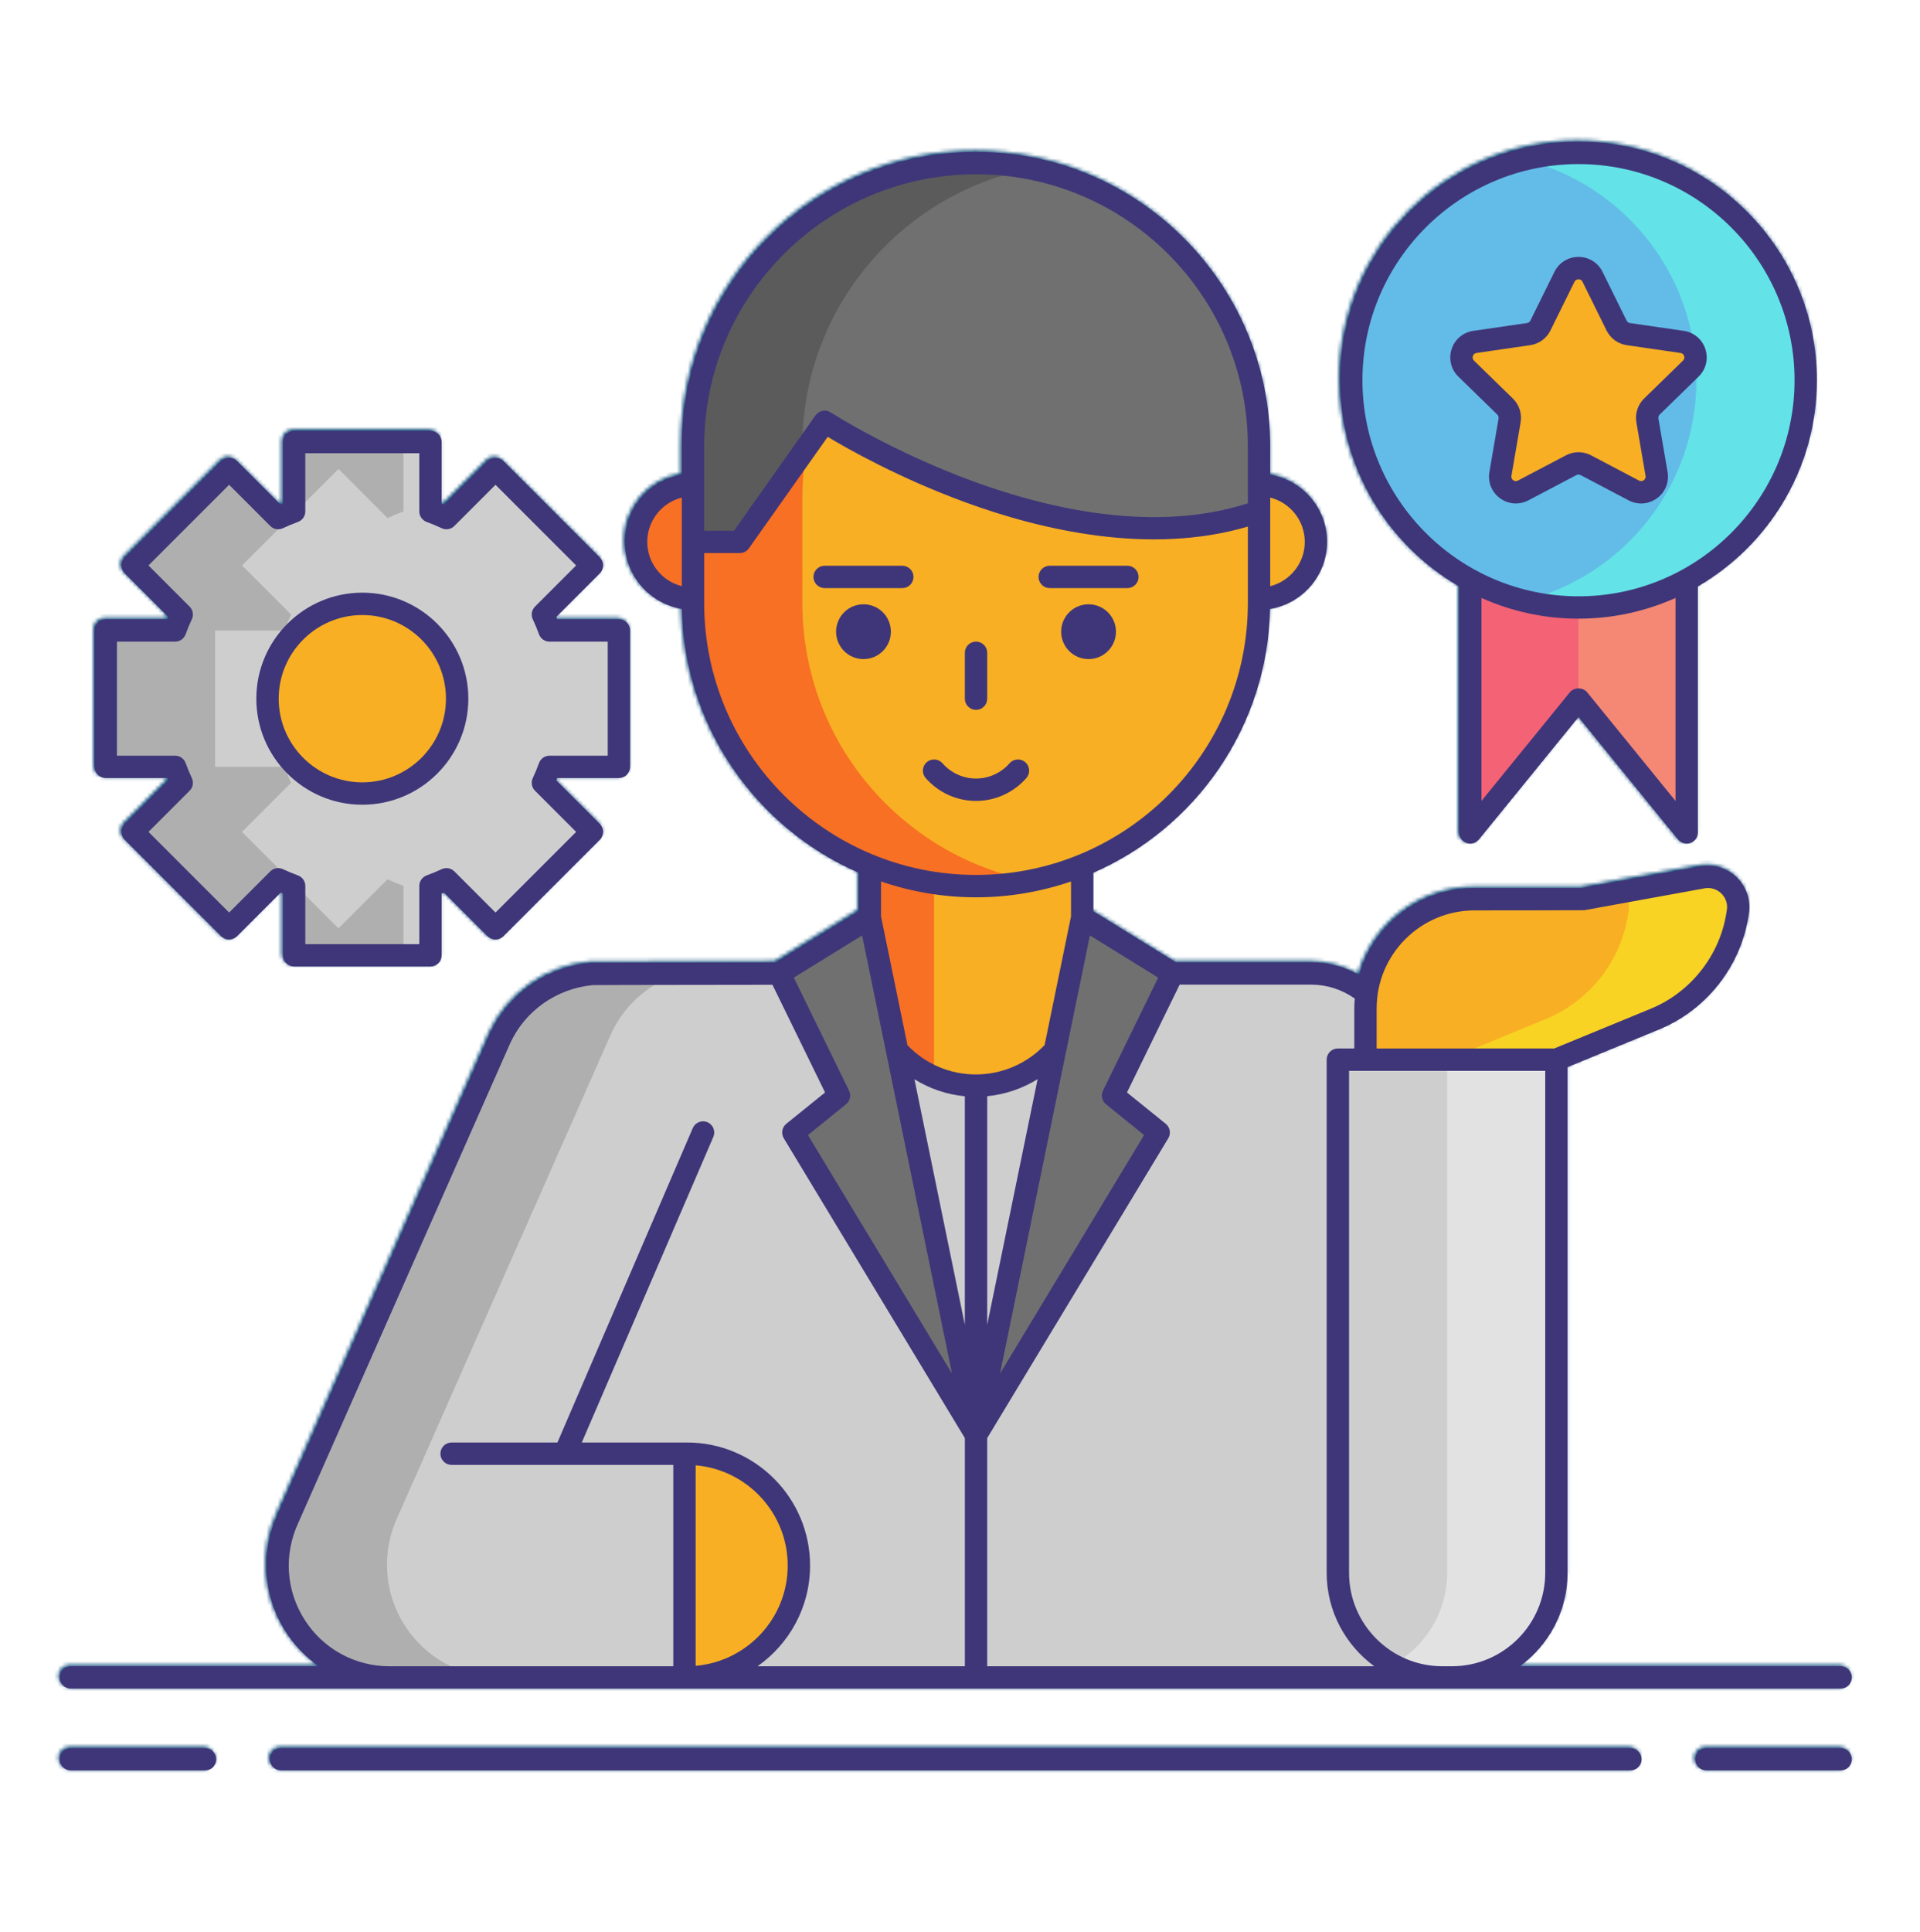<?xml version="1.0" encoding="UTF-8"?> <svg xmlns="http://www.w3.org/2000/svg" width="515" height="518" viewBox="0 0 515 518" fill="none"><mask id="mask0_461_391" style="mask-type:alpha" maskUnits="userSpaceOnUse" x="0" y="0" width="512" height="512"><path d="M261.438 260.654H351.286C364.172 260.654 374.62 271.1 374.62 283.988V449.442H261.44V260.654H261.438ZM158.476 260.788C148.12 261.68 138.51 267.91 133.814 278.012L76.9 406.792C74.775 411.364 73.835 416.397 74.169 421.428C74.503 426.458 76.1 431.323 78.811 435.574C81.522 439.824 85.261 443.323 89.682 445.746C94.102 448.17 99.063 449.44 104.104 449.44H261.438V260.654C261.438 260.656 159.034 260.708 158.476 260.788Z" fill="#CECECE"></path><path d="M108.18 435.473C105.448 431.191 103.84 426.29 103.503 421.222C103.166 416.155 104.112 411.084 106.254 406.479L163.586 276.751C167.3 268.761 174.07 263.191 181.854 260.723C168.41 260.743 158.646 260.765 158.474 260.789C148.118 261.681 138.508 267.911 133.812 278.013L76.898 406.793C74.772 411.364 73.833 416.398 74.167 421.428C74.501 426.459 76.098 431.324 78.809 435.574C81.52 439.825 85.259 443.323 89.68 445.747C94.1 448.17 99.061 449.441 104.102 449.441H133.656C128.578 449.441 123.582 448.161 119.129 445.719C114.676 443.278 110.911 439.754 108.18 435.473Z" fill="#AFAFAF"></path><path d="M261.438 290.736C245.71 290.736 232.96 277.986 232.96 262.258V212.216C232.96 196.488 245.71 183.738 261.438 183.738C277.166 183.738 289.916 196.488 289.916 212.216V262.258C289.916 277.986 277.166 290.736 261.438 290.736Z" fill="#F8AF23"></path><path d="M232.958 212.215V262.257C232.958 273.985 240.052 284.051 250.18 288.415V186.057C240.052 190.421 232.958 200.487 232.958 212.215Z" fill="#F87023"></path><path d="M185.522 160.19C193.953 160.19 200.788 153.355 200.788 144.924C200.788 136.493 193.953 129.658 185.522 129.658C177.091 129.658 170.256 136.493 170.256 144.924C170.256 153.355 177.091 160.19 185.522 160.19Z" fill="#F87023"></path><path d="M337.352 160.19C345.783 160.19 352.618 153.355 352.618 144.924C352.618 136.493 345.783 129.658 337.352 129.658C328.921 129.658 322.086 136.493 322.086 144.924C322.086 153.355 328.921 160.19 337.352 160.19Z" fill="#F8AF23"></path><path d="M261.438 237.236C219.512 237.236 185.522 203.248 185.522 161.32V133.33C185.522 91.404 219.51 57.414 261.438 57.414C303.364 57.414 337.354 91.402 337.354 133.33V161.32C337.352 203.248 303.364 237.236 261.438 237.236Z" fill="#F8AF23"></path><path d="M214.856 161.32V133.33C214.856 96.422 241.198 65.678 276.104 58.844C271.273 57.895 266.361 57.416 261.438 57.414C219.512 57.414 185.522 91.402 185.522 133.33V161.32C185.522 203.246 219.51 237.236 261.438 237.236C266.458 237.236 271.358 236.736 276.104 235.806C241.198 228.972 214.856 198.228 214.856 161.32Z" fill="#F87023"></path><path d="M231.252 176.358C235.311 176.358 238.602 173.067 238.602 169.008C238.602 164.949 235.311 161.658 231.252 161.658C227.193 161.658 223.902 164.949 223.902 169.008C223.902 173.067 227.193 176.358 231.252 176.358Z" fill="#3F3679"></path><path d="M291.622 176.358C295.681 176.358 298.972 173.067 298.972 169.008C298.972 164.949 295.681 161.658 291.622 161.658C287.563 161.658 284.272 164.949 284.272 169.008C284.272 173.067 287.563 176.358 291.622 176.358Z" fill="#3F3679"></path><path d="M232.958 245.654L208.688 260.654L224.688 293.404L212.438 303.308L261.438 384.42L232.958 245.654ZM289.916 245.654L314.188 260.654L298.188 293.404L310.438 303.308L261.438 384.42L289.916 245.654Z" fill="#707070"></path><path d="M417.114 283.774H358.494V421.398C358.494 436.886 371.048 449.44 386.536 449.44H389.072C404.56 449.44 417.114 436.886 417.114 421.398V283.774Z" fill="#CECECE"></path><path d="M387.804 283.774V421.398C387.804 432.038 381.878 441.292 373.148 446.044C377.255 448.28 381.858 449.448 386.534 449.44H389.07C404.558 449.44 417.112 436.886 417.112 421.398V283.774H387.804Z" fill="#E2E2E2"></path><path d="M365.898 283.774V270.012C365.898 253.848 379 240.746 395.164 240.746H424.082L456.322 234.884C461.834 233.882 466.682 238.632 465.79 244.164L465.652 245.026C464.661 251.17 462.111 256.957 458.246 261.834C454.38 266.712 449.329 270.516 443.574 272.884L417.116 283.772L365.898 283.774Z" fill="#F8AF23"></path><path d="M456.322 234.884L435.394 238.688C436.392 240.328 436.769 242.271 436.456 244.164L436.318 245.026C435.327 251.17 432.777 256.957 428.912 261.835C425.047 266.712 419.995 270.516 414.24 272.884L387.782 283.772H417.116L443.574 272.884C449.329 270.516 454.38 266.711 458.245 261.834C462.11 256.957 464.661 251.17 465.652 245.026L465.792 244.164C466.682 238.634 461.834 233.882 456.322 234.884Z" fill="#F8D323"></path><path d="M185.522 144.925H198.07L220.834 112.723C220.834 112.723 286.106 155.039 337.352 136.723V119.269C337.352 77.343 303.364 43.352 261.436 43.352C219.51 43.352 185.52 77.341 185.52 119.269L185.522 144.925Z" fill="#707070"></path><path d="M276.104 44.785C271.273 43.835 266.361 43.356 261.438 43.355C219.512 43.355 185.522 77.343 185.522 119.27V144.924H198.07L214.854 121.182V119.27C214.856 82.362 241.198 51.62 276.104 44.785Z" fill="#5B5B5B"></path><path d="M183.924 449.44C200.492 449.44 213.924 436.008 213.924 419.44C213.924 402.872 200.492 389.44 183.924 389.44H183.236V449.44H183.924Z" fill="#F8AF23"></path><path d="M46.608 205.258C47.134 206.726 47.73 208.138 48.38 209.538L35.222 222.696L61.094 248.568L74.252 235.41C75.65 236.06 77.078 236.656 78.532 237.182V255.796H115.11V237.182C116.562 236.654 117.99 236.063 119.39 235.41L132.548 248.568L158.42 222.696L145.262 209.538C145.912 208.14 146.508 206.726 147.034 205.258H165.648V168.68H147.034C146.506 167.228 145.915 165.8 145.262 164.4L158.42 151.242L132.546 125.372L119.388 138.544C117.988 137.886 116.56 137.29 115.108 136.758V118.158H78.532V136.758C77.08 137.291 75.652 137.887 74.252 138.544L61.094 125.372L35.224 151.242L48.382 164.4C47.729 165.8 47.138 167.228 46.61 168.68H28.01V205.258H46.608Z" fill="#CECECE"></path><path d="M103.586 235.408L90.428 248.566L64.556 222.694L77.714 209.536C77.058 208.137 76.467 206.709 75.942 205.256H57.342V168.68H75.942C76.468 167.226 77.064 165.8 77.714 164.4L64.556 151.242L90.428 125.37L103.586 138.542C104.986 137.884 106.414 137.289 107.866 136.756V118.156H78.532V136.756C77.08 137.289 75.652 137.885 74.252 138.542L61.094 125.37L35.224 151.242L48.382 164.4C47.729 165.8 47.138 167.228 46.61 168.68H28.01V205.258H46.61C47.136 206.726 47.732 208.138 48.382 209.538L35.224 222.696L61.096 248.568L74.254 235.41C75.654 236.064 77.082 236.656 78.534 237.182V255.796H107.868V237.182C106.415 236.654 104.986 236.062 103.586 235.408Z" fill="#AFAFAF"></path><path d="M96.828 212.41C110.875 212.41 122.262 201.023 122.262 186.976C122.262 172.929 110.875 161.542 96.828 161.542C82.781 161.542 71.394 172.929 71.394 186.976C71.394 201.023 82.781 212.41 96.828 212.41Z" fill="#F8AF23"></path><path d="M452.068 222.84L423.04 187.16L394.012 222.84V108.704H452.068V222.84Z" fill="#F46275"></path><path d="M423.04 108.704V187.16L452.068 222.84V108.704H423.04Z" fill="#F48875"></path><path d="M423.04 162.518C456.703 162.518 483.992 135.229 483.992 101.566C483.992 67.903 456.703 40.614 423.04 40.614C389.377 40.614 362.088 67.903 362.088 101.566C362.088 135.229 389.377 162.518 423.04 162.518Z" fill="#F46275"></path><path d="M423.04 162.518C456.703 162.518 483.992 135.229 483.992 101.566C483.992 67.903 456.703 40.614 423.04 40.614C389.377 40.614 362.088 67.903 362.088 101.566C362.088 135.229 389.377 162.518 423.04 162.518Z" fill="#63BCE7"></path><path d="M423.04 40.614C417.982 40.614 413.072 41.242 408.374 42.402C434.95 48.97 454.66 72.962 454.66 101.566C454.66 130.172 434.95 154.164 408.374 160.73C413.074 161.892 417.982 162.518 423.04 162.518C456.704 162.518 483.992 135.228 483.992 101.566C483.992 67.902 456.702 40.614 423.04 40.614Z" fill="#63E2E7"></path><path d="M426.808 73.844L433.254 86.906C433.555 87.517 434.001 88.046 434.552 88.446C435.103 88.847 435.744 89.107 436.418 89.204L450.832 91.298C454.278 91.798 455.654 96.034 453.16 98.464L442.73 108.63C442.242 109.106 441.877 109.693 441.667 110.34C441.457 110.988 441.407 111.677 441.522 112.348L443.984 126.704C444.572 130.136 440.97 132.754 437.888 131.134L424.996 124.356C424.393 124.039 423.722 123.873 423.041 123.873C422.36 123.873 421.689 124.039 421.086 124.356L408.194 131.134C405.112 132.754 401.51 130.138 402.098 126.704L404.56 112.348C404.675 111.677 404.625 110.988 404.415 110.34C404.204 109.693 403.84 109.106 403.352 108.63L392.922 98.464C390.428 96.034 391.804 91.798 395.25 91.298L409.664 89.204C410.338 89.107 410.979 88.847 411.53 88.446C412.081 88.046 412.527 87.517 412.828 86.906L419.274 73.844C420.812 70.722 425.266 70.722 426.808 73.844Z" fill="#F8AF23"></path><path d="M54.646 468.386H18.64C17.844 468.386 17.081 468.703 16.519 469.265C15.956 469.828 15.64 470.591 15.64 471.386C15.64 472.182 15.956 472.945 16.519 473.508C17.081 474.07 17.844 474.386 18.64 474.386H54.646C55.442 474.386 56.205 474.07 56.767 473.508C57.33 472.945 57.646 472.182 57.646 471.386C57.646 470.591 57.33 469.828 56.767 469.265C56.205 468.703 55.442 468.386 54.646 468.386ZM493.36 468.386H457.354C456.558 468.386 455.795 468.703 455.233 469.265C454.67 469.828 454.354 470.591 454.354 471.386C454.354 472.182 454.67 472.945 455.233 473.508C455.795 474.07 456.558 474.386 457.354 474.386H493.36C494.156 474.386 494.919 474.07 495.481 473.508C496.044 472.945 496.36 472.182 496.36 471.386C496.36 470.591 496.044 469.828 495.481 469.265C494.919 468.703 494.156 468.386 493.36 468.386ZM436.958 468.386H75.042C74.246 468.386 73.483 468.703 72.921 469.265C72.358 469.828 72.042 470.591 72.042 471.386C72.042 472.182 72.358 472.945 72.921 473.508C73.483 474.07 74.246 474.386 75.042 474.386H436.96C437.756 474.386 438.519 474.07 439.081 473.507C439.643 472.944 439.959 472.181 439.959 471.385C439.959 470.59 439.642 469.827 439.08 469.264C438.517 468.702 437.754 468.386 436.958 468.386ZM18.64 452.44H493.36C494.156 452.44 494.919 452.124 495.481 451.562C496.044 450.999 496.36 450.236 496.36 449.44C496.36 448.645 496.044 447.882 495.481 447.319C494.919 446.757 494.156 446.44 493.36 446.44H407.34C415.066 440.788 420.114 431.682 420.114 421.398V285.784L444.714 275.66C457.29 270.484 466.446 258.93 468.612 245.504L468.75 244.642C469.324 241.086 468.13 237.456 465.556 234.934C462.982 232.412 459.33 231.292 455.782 231.934L423.81 237.746H395.164C380.484 237.746 368.086 247.61 364.19 261.05C360.254 258.819 355.806 257.649 351.282 257.654H315.04L292.916 243.982V233.666C320.34 221.686 339.674 194.566 340.312 162.928C348.978 161.506 355.618 153.986 355.618 144.924C355.618 135.876 348.998 128.364 340.352 126.926V119.27C340.352 75.757 304.95 40.355 261.436 40.355C217.922 40.355 182.52 75.757 182.52 119.27V126.926C173.874 128.364 167.254 135.876 167.254 144.924C167.254 153.986 173.894 161.506 182.56 162.928C183.198 194.566 202.532 221.686 229.956 233.666V243.982L207.768 257.694C158.616 257.74 158.372 257.772 158.216 257.8C152.421 258.304 146.86 260.325 142.094 263.661C137.328 266.996 133.524 271.528 131.066 276.8L74.18 405.529C71.828 410.554 70.788 416.093 71.156 421.629C71.524 427.166 73.288 432.518 76.284 437.188C78.597 440.819 81.597 443.962 85.116 446.44H18.64C17.844 446.44 17.081 446.757 16.519 447.319C15.956 447.882 15.64 448.645 15.64 449.44C15.64 450.236 15.956 450.999 16.519 451.562C17.081 452.124 17.844 452.44 18.64 452.44ZM210.924 419.44C210.924 433.548 200.044 445.144 186.236 446.322V392.556C200.044 393.736 210.924 405.334 210.924 419.44ZM264.438 293.578C269.235 293.106 273.86 291.54 277.958 289L264.438 354.882V293.578ZM258.438 354.882L244.922 289.03C249.013 291.578 253.64 293.138 258.438 293.589V354.882ZM414.114 421.398C414.114 435.206 402.88 446.44 389.072 446.44H386.536C372.728 446.44 361.494 435.206 361.494 421.398V286.774H414.116L414.114 421.398ZM368.898 270.012C368.898 255.528 380.682 243.746 395.164 243.746C395.164 243.746 424.44 243.73 424.618 243.698L456.856 237.836C457.662 237.685 458.492 237.732 459.276 237.973C460.06 238.214 460.774 238.641 461.356 239.218C461.945 239.789 462.386 240.494 462.642 241.272C462.898 242.051 462.961 242.88 462.826 243.688L462.688 244.55C460.852 255.93 453.09 265.724 442.43 270.112L416.52 280.776H368.896V270.012H368.898ZM363.03 267.4C362.96 268.264 362.898 269.13 362.898 270.012V280.774H358.492C357.696 280.774 356.933 281.091 356.371 281.653C355.808 282.216 355.492 282.979 355.492 283.774V421.398C355.492 431.682 360.54 440.788 368.266 446.44H264.436V385.254L313.004 304.858C313.379 304.238 313.517 303.503 313.392 302.789C313.267 302.075 312.887 301.43 312.324 300.974L301.932 292.572L316.06 263.652H351.284C355.534 263.654 359.584 264.954 363.03 267.4ZM295.492 292.086C295.194 292.697 295.112 293.39 295.259 294.053C295.405 294.716 295.772 295.309 296.3 295.736L306.516 303.996L267.878 367.954L291.99 250.462L310.298 261.776L295.492 292.086ZM349.618 144.924C349.618 150.652 345.668 155.46 340.352 156.804V133.046C345.668 134.39 349.618 139.198 349.618 144.924ZM188.522 119.27C188.522 79.064 221.232 46.355 261.438 46.355C301.644 46.355 334.354 79.064 334.354 119.27V134.574C309.236 142.692 280.738 135.992 261.026 128.816C238.856 120.744 222.628 110.31 222.466 110.204C221.816 109.783 221.028 109.629 220.268 109.775C219.507 109.922 218.833 110.357 218.386 110.99L196.518 141.924H188.522V139.952V119.27ZM173.256 144.924C173.256 139.196 177.206 134.388 182.522 133.044V156.802C177.206 155.46 173.256 150.652 173.256 144.924ZM188.522 161.32V147.924H198.07C198.55 147.925 199.023 147.809 199.449 147.589C199.876 147.368 200.243 147.048 200.52 146.656L221.656 116.76C227.068 120.018 240.914 127.868 258.85 134.41C279.018 141.768 308.054 148.578 334.354 140.82V161.32C334.354 201.526 301.644 234.236 261.438 234.236C221.232 234.236 188.522 201.526 188.522 161.32ZM261.438 240.236C270.352 240.236 278.918 238.728 286.916 235.992V245.352L279.836 279.854C277.458 282.339 274.603 284.318 271.441 285.673C268.28 287.027 264.877 287.729 261.438 287.736C258.019 287.748 254.634 287.067 251.486 285.732C248.338 284.398 245.494 282.438 243.126 279.972C243.106 279.95 243.076 279.944 243.054 279.922L235.958 245.35V235.99C243.958 238.728 252.522 240.236 261.438 240.236ZM230.882 250.462L254.996 367.954L216.358 303.996L226.574 295.736C227.66 294.856 227.996 293.342 227.382 292.086L212.574 261.776L230.882 250.462ZM81.342 433.96C76.356 426.146 75.714 416.462 79.644 408.004L136.534 279.276C140.552 270.63 148.93 264.723 158.618 263.783C159.164 263.765 166.224 263.73 206.836 263.69L220.944 292.57L210.552 300.972C209.989 301.428 209.609 302.073 209.484 302.787C209.359 303.501 209.497 304.236 209.872 304.856L258.44 385.253V446.438H202.84C211.344 440.462 216.926 430.598 216.926 419.438C216.926 401.242 202.122 386.438 183.926 386.438H155.694L190.978 304.492C191.134 304.131 191.217 303.742 191.222 303.348C191.227 302.954 191.155 302.562 191.009 302.196C190.864 301.83 190.647 301.497 190.372 301.214C190.098 300.932 189.77 300.706 189.408 300.55C189.046 300.395 188.657 300.312 188.263 300.306C187.869 300.301 187.478 300.373 187.112 300.519C186.746 300.665 186.412 300.881 186.13 301.156C185.847 301.431 185.622 301.759 185.466 302.12L149.16 386.44H120.77C119.974 386.44 119.211 386.757 118.649 387.319C118.086 387.882 117.77 388.645 117.77 389.44C117.77 390.236 118.086 390.999 118.649 391.562C119.211 392.124 119.974 392.44 120.77 392.44H180.236V446.44H104.104C99.565 446.452 95.096 445.314 91.116 443.131C87.136 440.949 83.773 437.794 81.342 433.96Z" fill="#3F3679"></path><path d="M261.438 189.976C262.234 189.976 262.997 189.66 263.559 189.098C264.122 188.535 264.438 187.772 264.438 186.976V174.668C264.438 173.873 264.122 173.11 263.559 172.547C262.997 171.984 262.234 171.668 261.438 171.668C260.642 171.668 259.879 171.984 259.317 172.547C258.754 173.11 258.438 173.873 258.438 174.668V186.976C258.438 187.772 258.754 188.535 259.317 189.098C259.879 189.66 260.642 189.976 261.438 189.976ZM274.95 208.25C275.475 207.652 275.74 206.87 275.688 206.076C275.636 205.282 275.27 204.541 274.672 204.016C274.074 203.492 273.292 203.226 272.497 203.278C271.703 203.33 270.963 203.696 270.438 204.294C268.156 206.896 264.876 208.39 261.438 208.39C258 208.39 254.718 206.896 252.438 204.294C251.913 203.696 251.173 203.33 250.379 203.278C249.585 203.226 248.802 203.492 248.204 204.016C247.606 204.541 247.24 205.282 247.188 206.076C247.136 206.87 247.401 207.652 247.926 208.25C251.346 212.152 256.272 214.39 261.438 214.39C266.604 214.39 271.528 212.152 274.95 208.25ZM241.666 151.32H220.834C220.038 151.32 219.275 151.636 218.713 152.199C218.15 152.762 217.834 153.525 217.834 154.32C217.834 155.116 218.15 155.879 218.713 156.442C219.275 157.004 220.038 157.32 220.834 157.32H241.666C242.462 157.32 243.225 157.004 243.787 156.442C244.35 155.879 244.666 155.116 244.666 154.32C244.666 153.525 244.35 152.762 243.787 152.199C243.225 151.636 242.462 151.32 241.666 151.32ZM281.208 157.32H302.04C302.836 157.32 303.599 157.004 304.161 156.442C304.724 155.879 305.04 155.116 305.04 154.32C305.04 153.525 304.724 152.762 304.161 152.199C303.599 151.636 302.836 151.32 302.04 151.32H281.208C280.412 151.32 279.649 151.636 279.087 152.199C278.524 152.762 278.208 153.525 278.208 154.32C278.208 155.116 278.524 155.879 279.087 156.442C279.649 157.004 280.412 157.32 281.208 157.32ZM28.008 208.256H44.548C44.632 208.46 44.716 208.666 44.804 208.872L33.104 220.574C32.825 220.853 32.604 221.184 32.453 221.548C32.302 221.912 32.225 222.302 32.225 222.696C32.225 223.09 32.302 223.481 32.453 223.845C32.604 224.209 32.825 224.54 33.104 224.818L58.976 250.69C59.539 251.253 60.302 251.569 61.097 251.569C61.892 251.569 62.656 251.253 63.218 250.69L74.92 238.988C75.126 239.074 75.33 239.16 75.534 239.242V255.796C75.534 256.592 75.85 257.355 76.413 257.918C76.975 258.48 77.738 258.796 78.534 258.796H115.112C115.908 258.796 116.671 258.48 117.233 257.918C117.796 257.355 118.112 256.592 118.112 255.796V239.242L118.726 238.988L130.428 250.69C130.991 251.253 131.754 251.569 132.549 251.569C133.345 251.569 134.107 251.253 134.67 250.69L160.542 224.818C161.104 224.256 161.42 223.493 161.42 222.697C161.42 221.902 161.104 221.139 160.542 220.576L148.842 208.876L149.098 208.26H165.65C166.446 208.26 167.209 207.944 167.771 207.382C168.334 206.819 168.65 206.056 168.65 205.26V168.68C168.65 167.885 168.334 167.122 167.771 166.559C167.209 165.996 166.446 165.68 165.65 165.68H149.094L148.84 165.066L160.542 153.364C161.104 152.802 161.42 152.039 161.42 151.243C161.42 150.448 161.104 149.685 160.542 149.122L134.668 123.25C133.542 122.124 131.55 122.124 130.424 123.25L118.726 134.96C118.52 134.873 118.314 134.787 118.108 134.702V118.156C118.108 117.361 117.792 116.598 117.229 116.035C116.667 115.472 115.904 115.156 115.108 115.156H78.532C77.736 115.156 76.973 115.472 76.411 116.035C75.848 116.598 75.532 117.361 75.532 118.156V134.702L74.916 134.96L63.218 123.25C62.94 122.971 62.609 122.749 62.245 122.598C61.881 122.446 61.491 122.368 61.096 122.368C60.702 122.368 60.312 122.446 59.948 122.597C59.583 122.748 59.252 122.969 58.974 123.248L33.102 149.122C32.54 149.685 32.224 150.448 32.224 151.243C32.224 152.039 32.54 152.802 33.102 153.364L44.804 165.068C44.718 165.274 44.632 165.478 44.55 165.682H28.008C27.212 165.682 26.449 165.998 25.887 166.561C25.324 167.124 25.008 167.887 25.008 168.682V205.26C25.008 206.914 26.35 208.256 28.008 208.256ZM31.008 171.68H46.608C47.87 171.68 48.998 170.888 49.43 169.702C49.908 168.382 50.47 167.026 51.1 165.666C51.359 165.109 51.441 164.485 51.334 163.879C51.227 163.273 50.937 162.715 50.502 162.28L39.466 151.242L61.094 129.616L72.13 140.662C72.565 141.098 73.123 141.389 73.728 141.496C74.334 141.604 74.958 141.522 75.516 141.262C76.836 140.641 78.182 140.079 79.552 139.578C80.132 139.368 80.633 138.985 80.987 138.48C81.341 137.975 81.53 137.373 81.53 136.756V121.156H112.108V136.756C112.108 137.373 112.298 137.975 112.652 138.48C113.007 138.985 113.508 139.369 114.088 139.578C115.332 140.028 116.652 140.578 118.124 141.264C118.682 141.523 119.306 141.605 119.912 141.498C120.517 141.39 121.075 141.099 121.51 140.664L132.546 129.618L154.174 151.244L143.14 162.28C142.705 162.715 142.414 163.274 142.307 163.88C142.2 164.486 142.282 165.11 142.542 165.668C143.172 167.022 143.736 168.38 144.214 169.702C144.424 170.282 144.808 170.783 145.313 171.137C145.818 171.491 146.419 171.681 147.036 171.68H162.65V202.258H147.036C146.418 202.258 145.815 202.449 145.309 202.805C144.804 203.161 144.421 203.664 144.212 204.246C143.717 205.613 143.161 206.956 142.544 208.272C142.285 208.83 142.203 209.454 142.31 210.059C142.417 210.665 142.707 211.223 143.142 211.658L154.178 222.694L132.55 244.322L121.514 233.286C121.079 232.852 120.521 232.561 119.915 232.454C119.31 232.347 118.686 232.429 118.128 232.688C116.768 233.32 115.41 233.884 114.092 234.36C113.512 234.57 113.011 234.953 112.656 235.458C112.302 235.963 112.112 236.565 112.112 237.182V252.796H81.532V237.182C81.532 235.92 80.74 234.792 79.554 234.36C78.186 233.862 76.84 233.305 75.52 232.688C74.962 232.429 74.338 232.348 73.732 232.455C73.126 232.562 72.568 232.852 72.132 233.286L61.096 244.322L39.468 222.694L50.504 211.658C50.939 211.223 51.229 210.665 51.337 210.06C51.444 209.454 51.363 208.83 51.104 208.272C50.486 206.956 49.929 205.612 49.436 204.244C49.227 203.662 48.844 203.159 48.339 202.803C47.833 202.447 47.23 202.256 46.612 202.256H31.012V171.68H31.008Z" fill="#3F3679"></path><path d="M96.828 215.41C112.506 215.41 125.262 202.654 125.262 186.976C125.262 171.298 112.506 158.542 96.828 158.542C81.15 158.542 68.394 171.298 68.394 186.976C68.394 202.654 81.15 215.41 96.828 215.41ZM96.828 164.542C109.198 164.542 119.262 174.606 119.262 186.976C119.262 199.346 109.198 209.41 96.828 209.41C84.458 209.41 74.394 199.346 74.394 186.976C74.394 174.606 84.458 164.542 96.828 164.542ZM391.012 156.886V222.84C391.012 223.46 391.203 224.065 391.561 224.571C391.918 225.078 392.423 225.461 393.007 225.669C393.591 225.876 394.225 225.898 394.822 225.731C395.419 225.563 395.949 225.215 396.34 224.734L423.04 191.914L449.742 224.734C450.133 225.215 450.663 225.563 451.26 225.731C451.857 225.898 452.491 225.876 453.075 225.669C453.659 225.461 454.164 225.078 454.522 224.571C454.879 224.065 455.07 223.46 455.07 222.84V156.884C474.138 145.802 486.994 125.162 486.994 101.564C486.994 66.3 458.304 37.612 423.04 37.612C387.776 37.612 359.088 66.3 359.088 101.564C359.086 125.164 371.944 145.802 391.012 156.886ZM449.068 214.398L425.366 185.266C424.228 183.866 421.85 183.866 420.712 185.266L397.012 214.398V159.96C405.199 163.629 414.069 165.523 423.04 165.518C432.306 165.518 441.11 163.52 449.068 159.96V214.398ZM423.04 43.614C454.996 43.614 480.994 69.612 480.994 101.566C480.994 133.52 454.996 159.52 423.04 159.52C391.084 159.52 365.088 133.522 365.088 101.566C365.088 69.61 391.084 43.614 423.04 43.614Z" fill="#3F3679"></path><path d="M401.254 110.78C401.394 110.916 401.499 111.084 401.559 111.269C401.619 111.454 401.633 111.652 401.6 111.844L399.138 126.2C398.905 127.525 399.051 128.888 399.558 130.134C400.065 131.38 400.913 132.458 402.004 133.244C403.266 134.16 404.744 134.626 406.23 134.626C407.4 134.624 408.553 134.338 409.588 133.792L422.48 127.014C422.653 126.924 422.845 126.877 423.04 126.877C423.235 126.877 423.427 126.924 423.6 127.014L436.49 133.792C438.932 135.078 441.84 134.868 444.074 133.244C446.308 131.62 447.406 128.922 446.94 126.202L444.478 111.844C444.445 111.652 444.459 111.455 444.519 111.27C444.579 111.085 444.683 110.918 444.822 110.782L455.252 100.616C457.23 98.688 457.928 95.86 457.076 93.234C456.224 90.608 453.994 88.73 451.262 88.334L436.848 86.24C436.655 86.213 436.471 86.138 436.313 86.023C436.155 85.909 436.028 85.757 435.942 85.582L429.496 72.52C428.905 71.312 427.986 70.294 426.843 69.584C425.701 68.874 424.381 68.501 423.036 68.506C420.276 68.506 417.8 70.046 416.578 72.52L410.132 85.584C410.046 85.759 409.919 85.91 409.761 86.024C409.604 86.138 409.421 86.212 409.228 86.24L394.814 88.334C392.082 88.73 389.854 90.608 389 93.234C388.146 95.86 388.844 98.69 390.822 100.618L401.254 110.78ZM394.708 95.086C394.772 94.87 394.898 94.677 395.071 94.532C395.243 94.387 395.454 94.295 395.678 94.268L410.094 92.174C411.249 92.006 412.346 91.559 413.29 90.873C414.235 90.186 414.998 89.281 415.514 88.234L421.96 75.172C422.055 74.968 422.208 74.795 422.399 74.676C422.591 74.557 422.813 74.497 423.038 74.502C423.318 74.502 423.828 74.59 424.116 75.172L430.562 88.234C431.079 89.281 431.842 90.186 432.787 90.873C433.731 91.559 434.829 92.006 435.984 92.174L450.4 94.268C450.624 94.295 450.835 94.386 451.007 94.532C451.179 94.677 451.304 94.87 451.368 95.086C451.443 95.299 451.455 95.528 451.401 95.748C451.347 95.966 451.23 96.165 451.064 96.318L440.634 106.486C439.798 107.301 439.173 108.307 438.812 109.417C438.451 110.528 438.366 111.709 438.564 112.86L441.026 127.218C441.07 127.439 441.048 127.668 440.963 127.877C440.878 128.085 440.734 128.264 440.548 128.392C440.37 128.53 440.154 128.613 439.929 128.629C439.704 128.646 439.479 128.595 439.282 128.484L426.39 121.706C425.357 121.162 424.207 120.878 423.039 120.878C421.871 120.878 420.721 121.162 419.688 121.706L406.794 128.484C406.22 128.788 405.756 128.558 405.53 128.394C405.304 128.23 404.942 127.858 405.052 127.218L407.514 112.864C407.712 111.713 407.627 110.531 407.266 109.42C406.905 108.309 406.279 107.303 405.442 106.488L395.012 96.322C394.847 96.167 394.731 95.968 394.677 95.749C394.623 95.53 394.634 95.299 394.708 95.086Z" fill="#3F3679"></path></mask><g mask="url(#mask0_461_391)"><rect x="3" y="22" width="512" height="471" fill="#004171"></rect></g><g style="mix-blend-mode:luminosity"><path d="M261.798 261.042H351.646C364.532 261.042 374.98 271.488 374.98 284.376V449.83H261.8V261.042H261.798ZM158.836 261.176C148.48 262.068 138.87 268.298 134.174 278.4L77.26 407.18C75.135 411.752 74.195 416.785 74.529 421.815C74.863 426.846 76.46 431.711 79.171 435.961C81.882 440.212 85.621 443.71 90.042 446.134C94.462 448.558 99.422 449.828 104.464 449.828H261.798V261.042C261.798 261.044 159.394 261.096 158.836 261.176Z" fill="#CECECE"></path><path d="M108.54 435.86C105.808 431.579 104.199 426.678 103.863 421.61C103.526 416.542 104.472 411.472 106.614 406.866L163.946 277.138C167.66 269.148 174.43 263.578 182.214 261.11C168.77 261.13 159.006 261.152 158.834 261.176C148.478 262.068 138.868 268.298 134.172 278.4L77.258 407.18C75.132 411.752 74.193 416.785 74.527 421.816C74.861 426.846 76.458 431.711 79.169 435.962C81.88 440.212 85.619 443.711 90.04 446.134C94.46 448.558 99.421 449.828 104.462 449.828H134.016C128.938 449.828 123.942 448.548 119.489 446.107C115.036 443.666 111.271 440.142 108.54 435.86Z" fill="#AFAFAF"></path><path d="M261.798 291.124C246.07 291.124 233.32 278.374 233.32 262.646V212.604C233.32 196.876 246.07 184.126 261.798 184.126C277.526 184.126 290.276 196.876 290.276 212.604V262.646C290.276 278.374 277.526 291.124 261.798 291.124Z" fill="#F8AF23"></path><path d="M233.318 212.602V262.644C233.318 274.372 240.412 284.438 250.54 288.802V186.444C240.412 190.808 233.318 200.874 233.318 212.602Z" fill="#F87023"></path><path d="M185.882 160.578C194.313 160.578 201.148 153.743 201.148 145.312C201.148 136.881 194.313 130.046 185.882 130.046C177.451 130.046 170.616 136.881 170.616 145.312C170.616 153.743 177.451 160.578 185.882 160.578Z" fill="#F87023"></path><path d="M337.712 160.578C346.143 160.578 352.978 153.743 352.978 145.312C352.978 136.881 346.143 130.046 337.712 130.046C329.281 130.046 322.446 136.881 322.446 145.312C322.446 153.743 329.281 160.578 337.712 160.578Z" fill="#F8AF23"></path><path d="M261.798 237.624C219.872 237.624 185.882 203.636 185.882 161.708V133.718C185.882 91.792 219.87 57.802 261.798 57.802C303.724 57.802 337.714 91.79 337.714 133.718V161.708C337.712 203.636 303.724 237.624 261.798 237.624Z" fill="#F8AF23"></path><path d="M215.216 161.708V133.718C215.216 96.81 241.558 66.066 276.464 59.232C271.633 58.282 266.721 57.803 261.798 57.802C219.872 57.802 185.882 91.79 185.882 133.718V161.708C185.882 203.634 219.87 237.624 261.798 237.624C266.818 237.624 271.718 237.124 276.464 236.194C241.558 229.36 215.216 198.616 215.216 161.708Z" fill="#F87023"></path><path d="M231.612 176.746C235.671 176.746 238.962 173.455 238.962 169.396C238.962 165.337 235.671 162.046 231.612 162.046C227.553 162.046 224.262 165.337 224.262 169.396C224.262 173.455 227.553 176.746 231.612 176.746Z" fill="#3F3679"></path><path d="M291.982 176.746C296.041 176.746 299.332 173.455 299.332 169.396C299.332 165.337 296.041 162.046 291.982 162.046C287.923 162.046 284.632 165.337 284.632 169.396C284.632 173.455 287.923 176.746 291.982 176.746Z" fill="#3F3679"></path><path d="M233.318 246.042L209.048 261.042L225.048 293.792L212.798 303.696L261.798 384.808L233.318 246.042ZM290.276 246.042L314.548 261.042L298.548 293.792L310.798 303.696L261.798 384.808L290.276 246.042Z" fill="#707070"></path><path d="M417.474 284.162H358.854V421.786C358.854 437.274 371.408 449.828 386.896 449.828H389.432C404.92 449.828 417.474 437.274 417.474 421.786V284.162Z" fill="#CECECE"></path><path d="M388.164 284.162V421.786C388.164 432.426 382.238 441.68 373.508 446.432C377.615 448.668 382.218 449.836 386.894 449.828H389.43C404.918 449.828 417.472 437.274 417.472 421.786V284.162H388.164Z" fill="#E2E2E2"></path><path d="M366.258 284.162V270.4C366.258 254.236 379.36 241.134 395.524 241.134H424.442L456.682 235.272C462.194 234.27 467.042 239.02 466.15 244.552L466.012 245.414C465.021 251.558 462.471 257.345 458.606 262.222C454.74 267.099 449.689 270.904 443.934 273.272L417.476 284.16L366.258 284.162Z" fill="#F8AF23"></path><path d="M456.682 235.272L435.754 239.076C436.752 240.716 437.129 242.658 436.816 244.552L436.678 245.414C435.687 251.558 433.137 257.345 429.272 262.222C425.407 267.1 420.355 270.904 414.6 273.272L388.142 284.16H417.476L443.934 273.272C449.689 270.903 454.74 267.099 458.605 262.222C462.47 257.344 465.021 251.558 466.012 245.414L466.152 244.552C467.042 239.022 462.194 234.27 456.682 235.272Z" fill="#F8D323"></path><path d="M185.882 145.312H198.43L221.194 113.11C221.194 113.11 286.466 155.426 337.712 137.11V119.656C337.712 77.73 303.724 43.74 261.796 43.74C219.87 43.74 185.88 77.728 185.88 119.656L185.882 145.312Z" fill="#707070"></path><path d="M276.464 45.172C271.633 44.223 266.721 43.744 261.798 43.742C219.872 43.742 185.882 77.73 185.882 119.658V145.312H198.43L215.214 121.57V119.658C215.216 82.75 241.558 52.008 276.464 45.172Z" fill="#5B5B5B"></path><path d="M184.284 449.828C200.852 449.828 214.284 436.396 214.284 419.828C214.284 403.26 200.852 389.828 184.284 389.828H183.596V449.828H184.284Z" fill="#F8AF23"></path><path d="M46.968 205.646C47.494 207.114 48.09 208.526 48.74 209.926L35.582 223.084L61.454 248.956L74.612 235.798C76.01 236.448 77.438 237.044 78.892 237.57V256.184H115.47V237.57C116.922 237.042 118.35 236.451 119.75 235.798L132.908 248.956L158.78 223.084L145.622 209.926C146.272 208.528 146.868 207.114 147.394 205.646H166.008V169.068H147.394C146.866 167.616 146.275 166.188 145.622 164.788L158.78 151.63L132.906 125.76L119.748 138.932C118.348 138.274 116.92 137.678 115.468 137.146V118.546H78.892V137.146C77.44 137.679 76.012 138.274 74.612 138.932L61.454 125.76L35.584 151.63L48.742 164.788C48.089 166.188 47.498 167.616 46.97 169.068H28.37V205.646H46.968Z" fill="#CECECE"></path><path d="M103.946 235.796L90.788 248.954L64.916 223.082L78.074 209.924C77.418 208.525 76.827 207.097 76.302 205.644H57.702V169.068H76.302C76.828 167.614 77.424 166.188 78.074 164.788L64.916 151.63L90.788 125.758L103.946 138.93C105.346 138.272 106.774 137.676 108.226 137.144V118.544H78.892V137.144C77.44 137.677 76.012 138.273 74.612 138.93L61.454 125.758L35.584 151.63L48.742 164.788C48.089 166.188 47.498 167.616 46.97 169.068H28.37V205.646H46.97C47.496 207.114 48.092 208.526 48.742 209.926L35.584 223.084L61.456 248.956L74.614 235.798C76.014 236.452 77.442 237.043 78.894 237.57V256.184H108.228V237.57C106.775 237.042 105.346 236.45 103.946 235.796Z" fill="#AFAFAF"></path><path d="M97.188 212.798C111.235 212.798 122.622 201.41 122.622 187.364C122.622 173.317 111.235 161.93 97.188 161.93C83.141 161.93 71.754 173.317 71.754 187.364C71.754 201.41 83.141 212.798 97.188 212.798Z" fill="#F8AF23"></path><path d="M452.428 223.228L423.4 187.548L394.372 223.228V109.092H452.428V223.228Z" fill="#F46275"></path><path d="M423.4 109.092V187.548L452.428 223.228V109.092H423.4Z" fill="#F48875"></path><path d="M423.4 162.906C457.063 162.906 484.352 135.617 484.352 101.954C484.352 68.291 457.063 41.002 423.4 41.002C389.737 41.002 362.448 68.291 362.448 101.954C362.448 135.617 389.737 162.906 423.4 162.906Z" fill="#F46275"></path><path d="M423.4 162.906C457.063 162.906 484.352 135.617 484.352 101.954C484.352 68.291 457.063 41.002 423.4 41.002C389.737 41.002 362.448 68.291 362.448 101.954C362.448 135.617 389.737 162.906 423.4 162.906Z" fill="#63BCE7"></path><path d="M423.4 41.002C418.342 41.002 413.432 41.63 408.734 42.79C435.31 49.358 455.02 73.35 455.02 101.954C455.02 130.56 435.31 154.552 408.734 161.118C413.434 162.28 418.342 162.906 423.4 162.906C457.064 162.906 484.352 135.616 484.352 101.954C484.352 68.29 457.062 41.002 423.4 41.002Z" fill="#63E2E7"></path><path d="M427.168 74.232L433.614 87.294C433.915 87.905 434.361 88.433 434.912 88.834C435.463 89.234 436.104 89.494 436.778 89.592L451.192 91.686C454.638 92.186 456.014 96.422 453.52 98.852L443.09 109.018C442.602 109.493 442.237 110.08 442.027 110.728C441.817 111.376 441.767 112.065 441.882 112.736L444.344 127.092C444.932 130.524 441.33 133.142 438.248 131.522L425.356 124.744C424.753 124.427 424.082 124.261 423.401 124.261C422.72 124.261 422.049 124.427 421.446 124.744L408.554 131.522C405.472 133.142 401.87 130.526 402.458 127.092L404.92 112.736C405.035 112.065 404.985 111.376 404.775 110.728C404.564 110.08 404.2 109.493 403.712 109.018L393.282 98.852C390.788 96.422 392.164 92.186 395.61 91.686L410.024 89.592C410.698 89.494 411.339 89.234 411.89 88.834C412.441 88.433 412.886 87.905 413.188 87.294L419.634 74.232C421.172 71.11 425.626 71.11 427.168 74.232Z" fill="#F8AF23"></path><path d="M55.006 468.774H19C18.204 468.774 17.441 469.09 16.879 469.653C16.316 470.215 16 470.979 16 471.774C16 472.57 16.316 473.333 16.879 473.896C17.441 474.458 18.204 474.774 19 474.774H55.006C55.802 474.774 56.565 474.458 57.127 473.896C57.69 473.333 58.006 472.57 58.006 471.774C58.006 470.979 57.69 470.215 57.127 469.653C56.565 469.09 55.802 468.774 55.006 468.774ZM493.72 468.774H457.714C456.918 468.774 456.155 469.09 455.593 469.653C455.03 470.215 454.714 470.979 454.714 471.774C454.714 472.57 455.03 473.333 455.593 473.896C456.155 474.458 456.918 474.774 457.714 474.774H493.72C494.516 474.774 495.279 474.458 495.841 473.896C496.404 473.333 496.72 472.57 496.72 471.774C496.72 470.979 496.404 470.215 495.841 469.653C495.279 469.09 494.516 468.774 493.72 468.774ZM437.318 468.774H75.402C74.606 468.774 73.843 469.09 73.281 469.653C72.718 470.215 72.402 470.979 72.402 471.774C72.402 472.57 72.718 473.333 73.281 473.896C73.843 474.458 74.606 474.774 75.402 474.774H437.32C438.116 474.774 438.879 474.458 439.441 473.895C440.003 473.332 440.319 472.569 440.319 471.773C440.319 470.978 440.002 470.215 439.44 469.652C438.877 469.09 438.114 468.774 437.318 468.774ZM19 452.828H493.72C494.516 452.828 495.279 452.512 495.841 451.949C496.404 451.387 496.72 450.624 496.72 449.828C496.72 449.033 496.404 448.269 495.841 447.707C495.279 447.144 494.516 446.828 493.72 446.828H407.7C415.426 441.176 420.474 432.07 420.474 421.786V286.172L445.074 276.048C457.65 270.872 466.806 259.318 468.972 245.892L469.11 245.03C469.684 241.474 468.49 237.844 465.916 235.322C463.342 232.8 459.69 231.68 456.142 232.322L424.17 238.134H395.524C380.844 238.134 368.446 247.998 364.55 261.438C360.614 259.207 356.166 258.037 351.642 258.042H315.4L293.276 244.37V234.054C320.7 222.074 340.034 194.954 340.672 163.316C349.338 161.894 355.978 154.374 355.978 145.312C355.978 136.264 349.358 128.752 340.712 127.314V119.658C340.712 76.144 305.31 40.742 261.796 40.742C218.282 40.742 182.88 76.144 182.88 119.658V127.314C174.234 128.752 167.614 136.264 167.614 145.312C167.614 154.374 174.254 161.894 182.92 163.316C183.558 194.954 202.892 222.074 230.316 234.054V244.37L208.128 258.082C158.976 258.128 158.732 258.16 158.576 258.188C152.781 258.692 147.22 260.713 142.454 264.048C137.688 267.384 133.884 271.916 131.426 277.188L74.54 405.916C72.188 410.942 71.148 416.481 71.516 422.017C71.884 427.553 73.648 432.906 76.644 437.576C78.957 441.206 81.957 444.349 85.476 446.828H19C18.204 446.828 17.441 447.144 16.879 447.707C16.316 448.269 16 449.033 16 449.828C16 450.624 16.316 451.387 16.879 451.949C17.441 452.512 18.204 452.828 19 452.828ZM211.284 419.828C211.284 433.936 200.404 445.532 186.596 446.71V392.944C200.404 394.124 211.284 405.722 211.284 419.828ZM264.798 293.966C269.595 293.493 274.22 291.927 278.318 289.388L264.798 355.27V293.966ZM258.798 355.27L245.282 289.418C249.373 291.966 254 293.526 258.798 293.976V355.27ZM414.474 421.786C414.474 435.594 403.24 446.828 389.432 446.828H386.896C373.088 446.828 361.854 435.594 361.854 421.786V287.162H414.476L414.474 421.786ZM369.258 270.4C369.258 255.916 381.042 244.134 395.524 244.134C395.524 244.134 424.8 244.118 424.978 244.086L457.216 238.224C458.022 238.073 458.852 238.12 459.636 238.361C460.42 238.601 461.134 239.029 461.716 239.606C462.305 240.176 462.746 240.881 463.002 241.66C463.258 242.439 463.321 243.268 463.186 244.076L463.048 244.938C461.212 256.318 453.45 266.112 442.79 270.5L416.88 281.164H369.256V270.4H369.258ZM363.39 267.788C363.32 268.652 363.258 269.518 363.258 270.4V281.162H358.852C358.056 281.162 357.293 281.478 356.731 282.041C356.168 282.603 355.852 283.367 355.852 284.162V421.786C355.852 432.07 360.9 441.176 368.626 446.828H264.796V385.642L313.364 305.246C313.739 304.626 313.877 303.891 313.752 303.177C313.627 302.463 313.247 301.818 312.684 301.362L302.292 292.96L316.42 264.04H351.644C355.894 264.042 359.944 265.342 363.39 267.788ZM295.852 292.474C295.554 293.084 295.472 293.777 295.618 294.44C295.765 295.103 296.132 295.697 296.66 296.124L306.876 304.384L268.238 368.342L292.35 250.85L310.658 262.164L295.852 292.474ZM349.978 145.312C349.978 151.04 346.028 155.848 340.712 157.192V133.434C346.028 134.778 349.978 139.586 349.978 145.312ZM188.882 119.658C188.882 79.452 221.592 46.742 261.798 46.742C302.004 46.742 334.714 79.452 334.714 119.658V134.962C309.596 143.08 281.098 136.38 261.386 129.204C239.216 121.132 222.988 110.698 222.826 110.592C222.176 110.17 221.388 110.016 220.628 110.163C219.867 110.31 219.193 110.745 218.746 111.378L196.878 142.312H188.882V140.34V119.658ZM173.616 145.312C173.616 139.584 177.566 134.776 182.882 133.432V157.19C177.566 155.848 173.616 151.04 173.616 145.312ZM188.882 161.708V148.312H198.43C198.91 148.312 199.383 148.197 199.809 147.977C200.236 147.756 200.603 147.436 200.88 147.044L222.016 117.148C227.428 120.406 241.274 128.256 259.21 134.798C279.378 142.156 308.414 148.966 334.714 141.208V161.708C334.714 201.914 302.004 234.624 261.798 234.624C221.592 234.624 188.882 201.914 188.882 161.708ZM261.798 240.624C270.712 240.624 279.278 239.116 287.276 236.38V245.74L280.196 280.242C277.818 282.727 274.963 284.706 271.801 286.061C268.64 287.415 265.237 288.117 261.798 288.124C258.379 288.136 254.994 287.454 251.846 286.12C248.698 284.785 245.854 282.826 243.486 280.36C243.466 280.338 243.436 280.332 243.414 280.31L236.318 245.738V236.378C244.318 239.116 252.882 240.624 261.798 240.624ZM231.242 250.85L255.356 368.342L216.718 304.384L226.934 296.124C228.02 295.244 228.356 293.73 227.742 292.474L212.934 262.164L231.242 250.85ZM81.702 434.348C76.716 426.534 76.074 416.85 80.004 408.392L136.894 279.664C140.912 271.018 149.29 265.11 158.978 264.17C159.524 264.152 166.584 264.118 207.196 264.078L221.304 292.958L210.912 301.36C210.349 301.816 209.969 302.461 209.844 303.175C209.719 303.889 209.857 304.624 210.232 305.244L258.8 385.64V446.826H203.2C211.704 440.85 217.286 430.986 217.286 419.826C217.286 401.63 202.482 386.826 184.286 386.826H156.054L191.338 304.88C191.494 304.518 191.577 304.129 191.582 303.735C191.587 303.341 191.515 302.95 191.369 302.584C191.224 302.218 191.007 301.884 190.732 301.602C190.458 301.319 190.13 301.094 189.768 300.938C189.406 300.782 189.017 300.7 188.623 300.694C188.229 300.689 187.838 300.761 187.472 300.907C187.106 301.053 186.772 301.269 186.49 301.544C186.207 301.819 185.982 302.146 185.826 302.508L149.52 386.828H121.13C120.334 386.828 119.571 387.144 119.009 387.707C118.446 388.269 118.13 389.033 118.13 389.828C118.13 390.624 118.446 391.387 119.009 391.949C119.571 392.512 120.334 392.828 121.13 392.828H180.596V446.828H104.464C99.925 446.84 95.456 445.701 91.476 443.519C87.496 441.337 84.133 438.182 81.702 434.348Z" fill="#3F3679"></path><path d="M261.798 190.364C262.594 190.364 263.357 190.048 263.919 189.485C264.482 188.923 264.798 188.16 264.798 187.364V175.056C264.798 174.26 264.482 173.497 263.919 172.935C263.357 172.372 262.594 172.056 261.798 172.056C261.002 172.056 260.239 172.372 259.677 172.935C259.114 173.497 258.798 174.26 258.798 175.056V187.364C258.798 188.16 259.114 188.923 259.677 189.485C260.239 190.048 261.002 190.364 261.798 190.364ZM275.31 208.638C275.835 208.04 276.1 207.257 276.048 206.463C275.996 205.669 275.63 204.929 275.032 204.404C274.434 203.879 273.652 203.614 272.857 203.666C272.063 203.718 271.323 204.084 270.798 204.682C268.516 207.284 265.236 208.778 261.798 208.778C258.36 208.778 255.078 207.284 252.798 204.682C252.273 204.084 251.533 203.718 250.739 203.666C249.945 203.614 249.162 203.879 248.564 204.404C247.966 204.929 247.6 205.669 247.548 206.463C247.496 207.257 247.761 208.04 248.286 208.638C251.706 212.54 256.632 214.778 261.798 214.778C266.964 214.778 271.888 212.54 275.31 208.638ZM242.026 151.708H221.194C220.398 151.708 219.635 152.024 219.073 152.587C218.51 153.149 218.194 153.912 218.194 154.708C218.194 155.504 218.51 156.267 219.073 156.829C219.635 157.392 220.398 157.708 221.194 157.708H242.026C242.822 157.708 243.585 157.392 244.147 156.829C244.71 156.267 245.026 155.504 245.026 154.708C245.026 153.912 244.71 153.149 244.147 152.587C243.585 152.024 242.822 151.708 242.026 151.708ZM281.568 157.708H302.4C303.196 157.708 303.959 157.392 304.521 156.829C305.084 156.267 305.4 155.504 305.4 154.708C305.4 153.912 305.084 153.149 304.521 152.587C303.959 152.024 303.196 151.708 302.4 151.708H281.568C280.772 151.708 280.009 152.024 279.447 152.587C278.884 153.149 278.568 153.912 278.568 154.708C278.568 155.504 278.884 156.267 279.447 156.829C280.009 157.392 280.772 157.708 281.568 157.708ZM28.368 208.644H44.908C44.992 208.848 45.076 209.054 45.164 209.26L33.464 220.962C33.185 221.241 32.964 221.571 32.813 221.935C32.662 222.3 32.585 222.69 32.585 223.084C32.585 223.478 32.662 223.868 32.813 224.232C32.964 224.597 33.185 224.927 33.464 225.206L59.336 251.078C59.899 251.64 60.662 251.956 61.457 251.956C62.252 251.956 63.016 251.64 63.578 251.078L75.28 239.376C75.486 239.462 75.69 239.548 75.894 239.63V256.184C75.894 256.98 76.21 257.743 76.773 258.305C77.335 258.868 78.098 259.184 78.894 259.184H115.472C116.268 259.184 117.031 258.868 117.593 258.305C118.156 257.743 118.472 256.98 118.472 256.184V239.63L119.086 239.376L130.788 251.078C131.351 251.64 132.114 251.956 132.909 251.956C133.705 251.956 134.467 251.64 135.03 251.078L160.902 225.206C161.464 224.643 161.78 223.88 161.78 223.085C161.78 222.289 161.464 221.527 160.902 220.964L149.202 209.264L149.458 208.648H166.01C166.806 208.648 167.569 208.332 168.131 207.769C168.694 207.207 169.01 206.444 169.01 205.648V169.068C169.01 168.272 168.694 167.509 168.131 166.947C167.569 166.384 166.806 166.068 166.01 166.068H149.454L149.2 165.454L160.902 153.752C161.464 153.189 161.78 152.426 161.78 151.631C161.78 150.835 161.464 150.073 160.902 149.51L135.028 123.638C133.902 122.512 131.91 122.512 130.784 123.638L119.086 135.348C118.88 135.261 118.674 135.175 118.468 135.09V118.544C118.468 117.748 118.152 116.985 117.589 116.423C117.027 115.86 116.264 115.544 115.468 115.544H78.892C78.096 115.544 77.333 115.86 76.771 116.423C76.208 116.985 75.892 117.748 75.892 118.544V135.09L75.276 135.348L63.578 123.638C63.3 123.359 62.969 123.137 62.605 122.985C62.241 122.834 61.851 122.756 61.456 122.756C61.062 122.756 60.672 122.833 60.307 122.984C59.943 123.135 59.612 123.357 59.334 123.636L33.462 149.51C32.9 150.073 32.584 150.835 32.584 151.631C32.584 152.426 32.9 153.189 33.462 153.752L45.164 165.456C45.078 165.662 44.992 165.866 44.91 166.07H28.368C27.572 166.07 26.809 166.386 26.247 166.949C25.684 167.511 25.368 168.274 25.368 169.07V205.648C25.368 207.302 26.71 208.644 28.368 208.644ZM31.368 172.068H46.968C48.23 172.068 49.358 171.276 49.79 170.09C50.268 168.77 50.83 167.414 51.46 166.054C51.719 165.496 51.801 164.872 51.694 164.267C51.587 163.661 51.297 163.103 50.862 162.668L39.826 151.63L61.454 130.004L72.49 141.05C72.924 141.486 73.483 141.777 74.088 141.884C74.694 141.991 75.318 141.91 75.876 141.65C77.196 141.029 78.542 140.467 79.912 139.966C80.492 139.756 80.993 139.372 81.347 138.867C81.701 138.362 81.89 137.761 81.89 137.144V121.544H112.468V137.144C112.468 137.761 112.658 138.363 113.012 138.868C113.367 139.373 113.868 139.756 114.448 139.966C115.692 140.416 117.012 140.966 118.484 141.652C119.042 141.911 119.666 141.993 120.272 141.885C120.877 141.778 121.435 141.487 121.87 141.052L132.906 130.006L154.534 151.632L143.5 162.668C143.065 163.103 142.774 163.662 142.667 164.268C142.56 164.874 142.642 165.498 142.902 166.056C143.532 167.41 144.096 168.768 144.574 170.09C144.784 170.67 145.168 171.171 145.673 171.525C146.178 171.879 146.779 172.068 147.396 172.068H163.01V202.646H147.396C146.778 202.646 146.175 202.837 145.669 203.193C145.164 203.549 144.781 204.052 144.572 204.634C144.077 206 143.521 207.344 142.904 208.66C142.645 209.218 142.563 209.841 142.67 210.447C142.777 211.053 143.067 211.611 143.502 212.046L154.538 223.082L132.91 244.71L121.874 233.674C121.439 233.239 120.881 232.949 120.275 232.842C119.67 232.735 119.046 232.817 118.488 233.076C117.128 233.708 115.77 234.272 114.452 234.748C113.872 234.958 113.371 235.341 113.016 235.846C112.662 236.351 112.472 236.953 112.472 237.57V253.184H81.892V237.57C81.892 236.308 81.1 235.18 79.914 234.748C78.546 234.25 77.2 233.692 75.88 233.076C75.322 232.817 74.698 232.735 74.092 232.842C73.486 232.949 72.928 233.24 72.492 233.674L61.456 244.71L39.828 223.082L50.864 212.046C51.299 211.611 51.589 211.053 51.697 210.447C51.804 209.842 51.723 209.218 51.464 208.66C50.846 207.344 50.289 206 49.796 204.632C49.587 204.05 49.204 203.547 48.699 203.191C48.193 202.835 47.59 202.644 46.972 202.644H31.372V172.068H31.368Z" fill="#3F3679"></path><path d="M97.188 215.798C112.866 215.798 125.622 203.042 125.622 187.364C125.622 171.686 112.866 158.93 97.188 158.93C81.51 158.93 68.754 171.686 68.754 187.364C68.754 203.042 81.51 215.798 97.188 215.798ZM97.188 164.93C109.558 164.93 119.622 174.994 119.622 187.364C119.622 199.734 109.558 209.798 97.188 209.798C84.818 209.798 74.754 199.734 74.754 187.364C74.754 174.994 84.818 164.93 97.188 164.93ZM391.372 157.274V223.228C391.372 223.848 391.563 224.453 391.921 224.959C392.278 225.466 392.783 225.849 393.367 226.057C393.951 226.264 394.585 226.286 395.182 226.118C395.779 225.951 396.309 225.603 396.7 225.122L423.4 192.302L450.102 225.122C450.493 225.603 451.023 225.951 451.62 226.118C452.217 226.286 452.851 226.264 453.435 226.057C454.019 225.849 454.524 225.466 454.882 224.959C455.239 224.453 455.43 223.848 455.43 223.228V157.272C474.498 146.19 487.354 125.55 487.354 101.952C487.354 66.688 458.664 38 423.4 38C388.136 38 359.448 66.688 359.448 101.952C359.446 125.552 372.304 146.19 391.372 157.274ZM449.428 214.786L425.726 185.654C424.588 184.254 422.21 184.254 421.072 185.654L397.372 214.786V160.348C405.559 164.016 414.429 165.911 423.4 165.906C432.666 165.906 441.47 163.908 449.428 160.348V214.786ZM423.4 44.002C455.356 44.002 481.354 70 481.354 101.954C481.354 133.908 455.356 159.908 423.4 159.908C391.444 159.908 365.448 133.91 365.448 101.954C365.448 69.998 391.444 44.002 423.4 44.002Z" fill="#3F3679"></path><path d="M401.614 111.168C401.754 111.303 401.859 111.471 401.919 111.657C401.979 111.842 401.993 112.039 401.96 112.232L399.498 126.588C399.265 127.912 399.411 129.276 399.918 130.522C400.425 131.768 401.273 132.846 402.364 133.632C403.626 134.548 405.104 135.014 406.59 135.014C407.76 135.012 408.913 134.726 409.948 134.18L422.84 127.402C423.013 127.312 423.205 127.264 423.4 127.264C423.595 127.264 423.787 127.312 423.96 127.402L436.85 134.18C439.292 135.466 442.2 135.256 444.434 133.632C446.668 132.008 447.766 129.31 447.3 126.59L444.838 112.232C444.805 112.04 444.819 111.843 444.879 111.658C444.939 111.473 445.043 111.306 445.182 111.17L455.612 101.004C457.59 99.076 458.288 96.248 457.436 93.622C456.584 90.996 454.354 89.118 451.622 88.722L437.208 86.628C437.015 86.6 436.831 86.526 436.673 86.411C436.515 86.296 436.388 86.145 436.302 85.97L429.856 72.908C429.265 71.699 428.346 70.682 427.203 69.972C426.061 69.262 424.741 68.888 423.396 68.894C420.636 68.894 418.16 70.434 416.938 72.908L410.492 85.972C410.406 86.146 410.279 86.297 410.121 86.412C409.964 86.526 409.781 86.6 409.588 86.628L395.174 88.722C392.442 89.118 390.214 90.996 389.36 93.622C388.506 96.248 389.204 99.078 391.182 101.006L401.614 111.168ZM395.068 95.474C395.132 95.257 395.258 95.065 395.431 94.92C395.603 94.774 395.814 94.683 396.038 94.656L410.454 92.562C411.609 92.393 412.706 91.947 413.65 91.261C414.595 90.574 415.358 89.668 415.874 88.622L422.32 75.56C422.415 75.355 422.568 75.183 422.759 75.064C422.951 74.945 423.173 74.885 423.398 74.89C423.678 74.89 424.188 74.978 424.476 75.56L430.922 88.622C431.439 89.669 432.202 90.574 433.147 91.261C434.091 91.947 435.189 92.393 436.344 92.562L450.76 94.656C450.984 94.682 451.195 94.774 451.367 94.919C451.539 95.065 451.664 95.258 451.728 95.474C451.803 95.686 451.815 95.916 451.761 96.135C451.707 96.354 451.59 96.552 451.424 96.706L440.994 106.874C440.158 107.689 439.533 108.695 439.172 109.805C438.811 110.915 438.726 112.097 438.924 113.248L441.386 127.606C441.43 127.827 441.408 128.056 441.323 128.264C441.238 128.473 441.094 128.652 440.908 128.78C440.73 128.918 440.514 129.001 440.289 129.017C440.064 129.033 439.839 128.983 439.642 128.872L426.75 122.094C425.717 121.55 424.567 121.265 423.399 121.265C422.231 121.265 421.081 121.55 420.048 122.094L407.154 128.872C406.58 129.176 406.116 128.946 405.89 128.782C405.664 128.618 405.302 128.246 405.412 127.606L407.874 113.252C408.072 112.1 407.987 110.918 407.626 109.808C407.265 108.697 406.639 107.691 405.802 106.876L395.372 96.71C395.207 96.555 395.091 96.356 395.037 96.137C394.983 95.917 394.994 95.687 395.068 95.474Z" fill="#3F3679"></path></g></svg> 